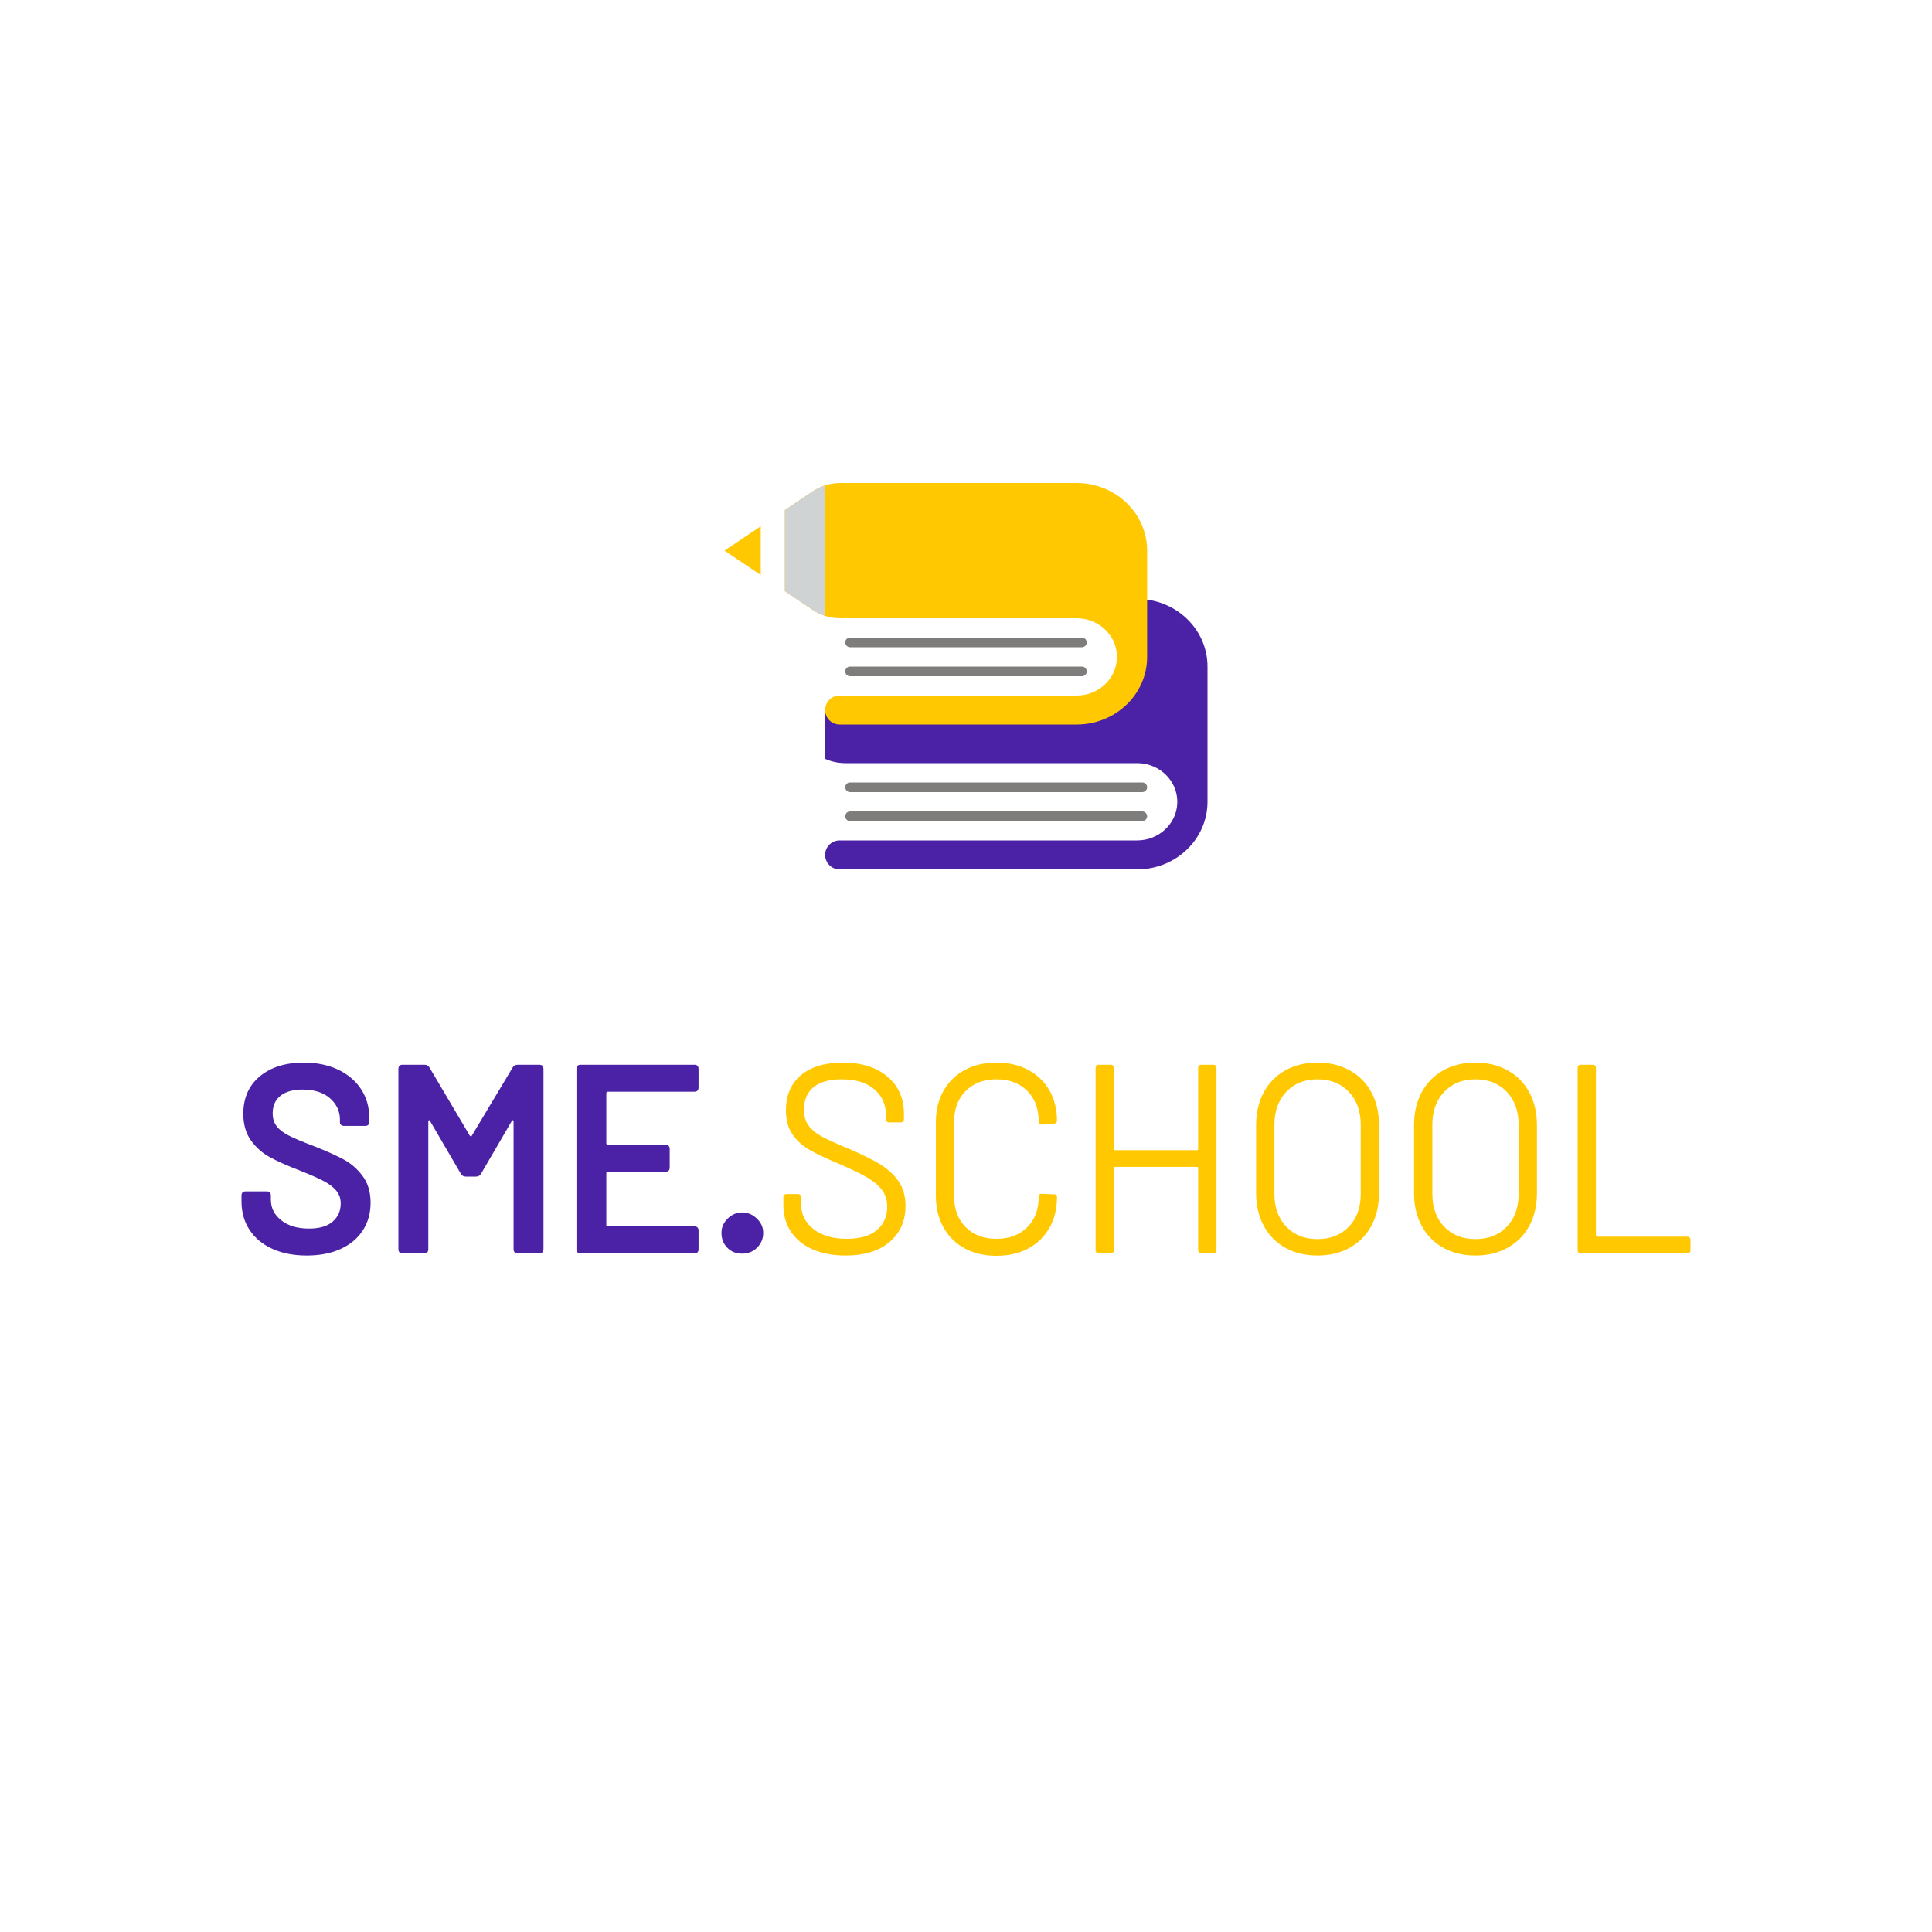 <svg width="80" height="80" viewBox="0 0 80 80" fill="none" xmlns="http://www.w3.org/2000/svg">
<rect width="80" height="80" fill="white"/>
<path fill-rule="evenodd" clip-rule="evenodd" d="M14.108 51.715C13.71 51.898 13.24 51.989 12.699 51.989C12.159 51.989 11.684 51.896 11.275 51.71C10.866 51.524 10.551 51.262 10.331 50.923C10.11 50.585 10 50.193 10 49.746V49.512C10 49.393 10.057 49.333 10.171 49.333H11.046C11.159 49.333 11.216 49.389 11.216 49.501V49.679C11.216 50.021 11.36 50.306 11.649 50.533C11.937 50.76 12.319 50.873 12.795 50.873C13.229 50.873 13.556 50.776 13.777 50.583C13.998 50.39 14.108 50.14 14.108 49.835C14.108 49.627 14.047 49.45 13.926 49.305C13.806 49.16 13.633 49.028 13.409 48.909C13.185 48.79 12.849 48.642 12.401 48.463C11.896 48.27 11.487 48.087 11.174 47.916C10.861 47.745 10.599 47.513 10.389 47.219C10.18 46.925 10.075 46.559 10.075 46.12C10.075 45.465 10.302 44.948 10.758 44.569C11.213 44.19 11.821 44 12.582 44C13.116 44 13.587 44.097 13.996 44.29C14.405 44.483 14.723 44.753 14.951 45.099C15.178 45.445 15.292 45.845 15.292 46.298V46.444C15.292 46.562 15.235 46.622 15.121 46.622H14.246C14.197 46.622 14.156 46.609 14.124 46.583C14.092 46.557 14.076 46.525 14.076 46.488V46.365C14.076 46.016 13.939 45.72 13.665 45.478C13.391 45.237 13.012 45.116 12.529 45.116C12.137 45.116 11.833 45.201 11.616 45.372C11.399 45.544 11.291 45.785 11.291 46.098C11.291 46.321 11.348 46.503 11.462 46.644C11.575 46.786 11.746 46.914 11.974 47.029C12.201 47.145 12.554 47.291 13.03 47.47C13.535 47.671 13.939 47.853 14.241 48.017C14.543 48.18 14.803 48.409 15.02 48.703C15.237 48.997 15.345 49.363 15.345 49.802C15.345 50.233 15.239 50.615 15.025 50.946C14.812 51.277 14.506 51.533 14.108 51.715ZM17.735 51.721C17.735 51.84 17.678 51.9 17.564 51.9H16.668C16.554 51.9 16.497 51.84 16.497 51.721V44.268C16.497 44.149 16.554 44.089 16.668 44.089H17.574C17.674 44.089 17.745 44.13 17.788 44.212L19.452 47.024C19.466 47.046 19.483 47.057 19.5 47.057C19.518 47.057 19.53 47.046 19.538 47.024L21.223 44.212C21.266 44.13 21.337 44.089 21.437 44.089H22.333C22.447 44.089 22.504 44.149 22.504 44.268V51.721C22.504 51.84 22.447 51.9 22.333 51.9H21.437C21.323 51.9 21.266 51.84 21.266 51.721V46.444C21.266 46.414 21.257 46.395 21.239 46.388C21.222 46.38 21.206 46.391 21.191 46.421L19.922 48.597C19.879 48.679 19.808 48.72 19.708 48.72H19.292C19.193 48.72 19.122 48.679 19.079 48.597L17.809 46.421C17.795 46.391 17.779 46.38 17.761 46.388C17.743 46.395 17.735 46.414 17.735 46.444V51.721ZM28.755 51.9C28.869 51.9 28.926 51.84 28.926 51.721V50.962C28.926 50.843 28.869 50.784 28.755 50.784H25.17C25.128 50.784 25.106 50.761 25.106 50.717V48.586C25.106 48.541 25.128 48.519 25.17 48.519H27.56C27.674 48.519 27.731 48.459 27.731 48.34V47.582C27.731 47.463 27.674 47.403 27.56 47.403H25.17C25.128 47.403 25.106 47.381 25.106 47.336V45.272C25.106 45.227 25.128 45.205 25.17 45.205H28.755C28.869 45.205 28.926 45.145 28.926 45.026V44.268C28.926 44.149 28.869 44.089 28.755 44.089H24.039C23.925 44.089 23.869 44.149 23.869 44.268V51.721C23.869 51.84 23.925 51.9 24.039 51.9H28.755ZM31.352 51.66C31.185 51.827 30.977 51.911 30.728 51.911C30.479 51.911 30.275 51.829 30.115 51.665C29.955 51.502 29.875 51.297 29.875 51.052C29.875 50.821 29.962 50.622 30.136 50.455C30.31 50.287 30.508 50.204 30.728 50.204C30.956 50.204 31.159 50.287 31.336 50.455C31.514 50.622 31.603 50.821 31.603 51.052C31.603 51.29 31.519 51.492 31.352 51.66Z" fill="#4B21A6"/>
<path fill-rule="evenodd" clip-rule="evenodd" d="M36.839 51.425C36.401 51.801 35.791 51.989 35.009 51.989C34.489 51.989 34.036 51.903 33.648 51.732C33.261 51.561 32.962 51.318 32.752 51.001C32.542 50.685 32.437 50.319 32.437 49.902V49.59C32.437 49.493 32.483 49.445 32.576 49.445H33.035C33.127 49.445 33.173 49.493 33.173 49.59V49.858C33.173 50.282 33.344 50.628 33.686 50.895C34.027 51.163 34.486 51.297 35.062 51.297C35.61 51.297 36.026 51.176 36.31 50.934C36.595 50.693 36.737 50.371 36.737 49.969C36.737 49.709 36.671 49.486 36.54 49.3C36.408 49.114 36.207 48.939 35.937 48.776C35.667 48.612 35.279 48.422 34.774 48.206C34.24 47.983 33.826 47.788 33.531 47.621C33.236 47.453 32.997 47.238 32.816 46.974C32.635 46.709 32.544 46.377 32.544 45.975C32.544 45.35 32.752 44.865 33.168 44.519C33.584 44.173 34.159 44 34.891 44C35.674 44 36.292 44.193 36.748 44.58C37.203 44.967 37.431 45.48 37.431 46.12V46.332C37.431 46.429 37.384 46.477 37.292 46.477H36.822C36.73 46.477 36.684 46.429 36.684 46.332V46.165C36.684 45.733 36.524 45.38 36.204 45.105C35.883 44.829 35.432 44.692 34.849 44.692C34.344 44.692 33.958 44.8 33.691 45.015C33.424 45.231 33.291 45.544 33.291 45.953C33.291 46.22 33.357 46.442 33.488 46.617C33.62 46.791 33.808 46.944 34.054 47.074C34.299 47.204 34.674 47.373 35.179 47.582C35.699 47.805 36.118 48.013 36.438 48.206C36.758 48.4 37.014 48.636 37.207 48.915C37.399 49.194 37.495 49.534 37.495 49.936C37.495 50.553 37.276 51.05 36.839 51.425ZM42.572 51.699C42.195 51.9 41.758 52 41.26 52C40.762 52 40.325 51.898 39.948 51.693C39.571 51.489 39.277 51.199 39.067 50.823C38.858 50.447 38.753 50.014 38.753 49.523V46.455C38.753 45.971 38.858 45.544 39.067 45.172C39.277 44.8 39.571 44.511 39.948 44.307C40.325 44.102 40.762 44 41.26 44C41.758 44 42.195 44.1 42.572 44.301C42.949 44.502 43.243 44.785 43.453 45.149C43.663 45.514 43.767 45.934 43.767 46.41C43.767 46.477 43.721 46.518 43.629 46.533L43.149 46.566H43.117C43.088 46.566 43.063 46.559 43.042 46.544C43.02 46.529 43.01 46.514 43.01 46.499V46.432C43.01 45.904 42.85 45.482 42.53 45.166C42.21 44.85 41.786 44.692 41.26 44.692C40.734 44.692 40.31 44.852 39.99 45.172C39.67 45.491 39.51 45.912 39.51 46.432V49.556C39.51 50.077 39.67 50.497 39.99 50.817C40.31 51.137 40.734 51.297 41.26 51.297C41.786 51.297 42.21 51.139 42.53 50.823C42.85 50.507 43.01 50.085 43.01 49.556C43.01 49.467 43.056 49.426 43.149 49.434L43.629 49.456C43.721 49.456 43.767 49.475 43.767 49.512V49.568C43.767 50.051 43.663 50.477 43.453 50.845C43.243 51.213 42.949 51.498 42.572 51.699ZM45.986 51.9C46.078 51.9 46.124 51.851 46.124 51.755V48.374C46.124 48.337 46.142 48.318 46.178 48.318H49.56C49.596 48.318 49.613 48.337 49.613 48.374V51.755C49.613 51.851 49.66 51.9 49.752 51.9H50.232C50.325 51.9 50.371 51.851 50.371 51.755V44.234C50.371 44.138 50.325 44.089 50.232 44.089H49.752C49.66 44.089 49.613 44.138 49.613 44.234V47.57C49.613 47.608 49.596 47.626 49.56 47.626H46.178C46.142 47.626 46.124 47.608 46.124 47.57V44.234C46.124 44.138 46.078 44.089 45.986 44.089H45.506C45.413 44.089 45.367 44.138 45.367 44.234V51.755C45.367 51.851 45.413 51.9 45.506 51.9H45.986ZM55.892 51.665C55.504 51.881 55.057 51.989 54.552 51.989C54.047 51.989 53.603 51.881 53.219 51.665C52.835 51.45 52.538 51.146 52.328 50.756C52.118 50.365 52.013 49.913 52.013 49.4V46.589C52.013 46.075 52.118 45.623 52.328 45.233C52.538 44.842 52.835 44.539 53.219 44.324C53.603 44.108 54.047 44 54.552 44C55.057 44 55.504 44.108 55.892 44.324C56.279 44.539 56.578 44.842 56.788 45.233C56.998 45.623 57.102 46.075 57.102 46.589V49.4C57.102 49.913 56.998 50.365 56.788 50.756C56.578 51.146 56.279 51.45 55.892 51.665ZM54.552 51.308C54.019 51.308 53.589 51.137 53.261 50.795C52.934 50.453 52.771 49.999 52.771 49.434V46.577C52.771 46.012 52.934 45.556 53.261 45.211C53.589 44.865 54.019 44.692 54.552 44.692C55.093 44.692 55.527 44.865 55.854 45.211C56.181 45.556 56.345 46.012 56.345 46.577V49.434C56.345 49.999 56.181 50.453 55.854 50.795C55.527 51.137 55.093 51.308 54.552 51.308ZM62.431 51.665C62.043 51.881 61.597 51.989 61.092 51.989C60.587 51.989 60.142 51.881 59.758 51.665C59.374 51.45 59.077 51.146 58.867 50.756C58.657 50.365 58.553 49.913 58.553 49.4V46.589C58.553 46.075 58.657 45.623 58.867 45.233C59.077 44.842 59.374 44.539 59.758 44.324C60.142 44.108 60.587 44 61.092 44C61.597 44 62.043 44.108 62.431 44.324C62.819 44.539 63.117 44.842 63.327 45.233C63.537 45.623 63.642 46.075 63.642 46.589V49.4C63.642 49.913 63.537 50.365 63.327 50.756C63.117 51.146 62.819 51.45 62.431 51.665ZM61.092 51.308C60.558 51.308 60.128 51.137 59.801 50.795C59.474 50.453 59.31 49.999 59.31 49.434V46.577C59.31 46.012 59.474 45.556 59.801 45.211C60.128 44.865 60.558 44.692 61.092 44.692C61.633 44.692 62.066 44.865 62.394 45.211C62.721 45.556 62.884 46.012 62.884 46.577V49.434C62.884 49.999 62.721 50.453 62.394 50.795C62.066 51.137 61.633 51.308 61.092 51.308ZM70 51.755C70 51.851 69.954 51.9 69.861 51.9H65.466C65.373 51.9 65.327 51.851 65.327 51.755V44.234C65.327 44.138 65.373 44.089 65.466 44.089H65.946C66.038 44.089 66.084 44.138 66.084 44.234V51.152C66.084 51.189 66.102 51.208 66.138 51.208H69.861C69.954 51.208 70 51.256 70 51.353V51.755Z" fill="#FFC800"/>
<path d="M35.005 31.6C34.714 31.6 34.429 31.539 34.167 31.424V29.4L46.5 29V25L47.083 24.8C48.694 24.8 50 26.053 50 27.6V33.2C50 34.746 48.694 36 47.083 36H34.767C34.435 36 34.167 35.731 34.167 35.4C34.167 35.069 34.435 34.8 34.767 34.8H47.083C47.976 34.8 48.705 34.126 48.748 33.28L48.75 33.2C48.75 32.343 48.048 31.643 47.167 31.602L47.083 31.6H35.005Z" fill="#4B21A6"/>
<path fill-rule="evenodd" clip-rule="evenodd" d="M47.5 22.8C47.5 21.254 46.194 20 44.583 20H34.802C34.388 20 33.983 20.123 33.64 20.354L32.5 21.12V24.48L33.64 25.246C33.983 25.477 34.388 25.6 34.802 25.6H44.583L44.666 25.602C45.548 25.644 46.25 26.343 46.25 27.2L46.248 27.28C46.205 28.126 45.476 28.8 44.583 28.8H34.767C34.435 28.8 34.167 29.069 34.167 29.4C34.167 29.731 34.435 30 34.767 30H44.583C46.194 30 47.5 28.746 47.5 27.2V22.8ZM31.5 23.808V21.792L30 22.8L31.5 23.808Z" fill="#FFC800"/>
<path fill-rule="evenodd" clip-rule="evenodd" d="M32.5 21.12L33.639 20.354C33.803 20.244 33.981 20.159 34.166 20.099V25.501C33.981 25.441 33.803 25.356 33.639 25.246L32.5 24.48V21.12Z" fill="#D0D3D4"/>
<path fill-rule="evenodd" clip-rule="evenodd" d="M35.2 26.4C35.089 26.4 35 26.489 35 26.6C35 26.71 35.089 26.8 35.2 26.8H44.8C44.91 26.8 45 26.71 45 26.6C45 26.489 44.91 26.4 44.8 26.4H35.2ZM35.2 27.6C35.089 27.6 35 27.689 35 27.8C35 27.91 35.089 28 35.2 28H44.8C44.91 28 45 27.91 45 27.8C45 27.689 44.91 27.6 44.8 27.6H35.2Z" fill="#7F7D7C"/>
<path fill-rule="evenodd" clip-rule="evenodd" d="M35.2 32.4C35.089 32.4 35 32.489 35 32.6C35 32.71 35.089 32.8 35.2 32.8H47.3C47.41 32.8 47.5 32.71 47.5 32.6C47.5 32.489 47.41 32.4 47.3 32.4H35.2ZM35.2 33.6C35.089 33.6 35 33.689 35 33.8C35 33.91 35.089 34 35.2 34H47.3C47.41 34 47.5 33.91 47.5 33.8C47.5 33.689 47.41 33.6 47.3 33.6H35.2Z" fill="#7F7D7C"/>
</svg>
